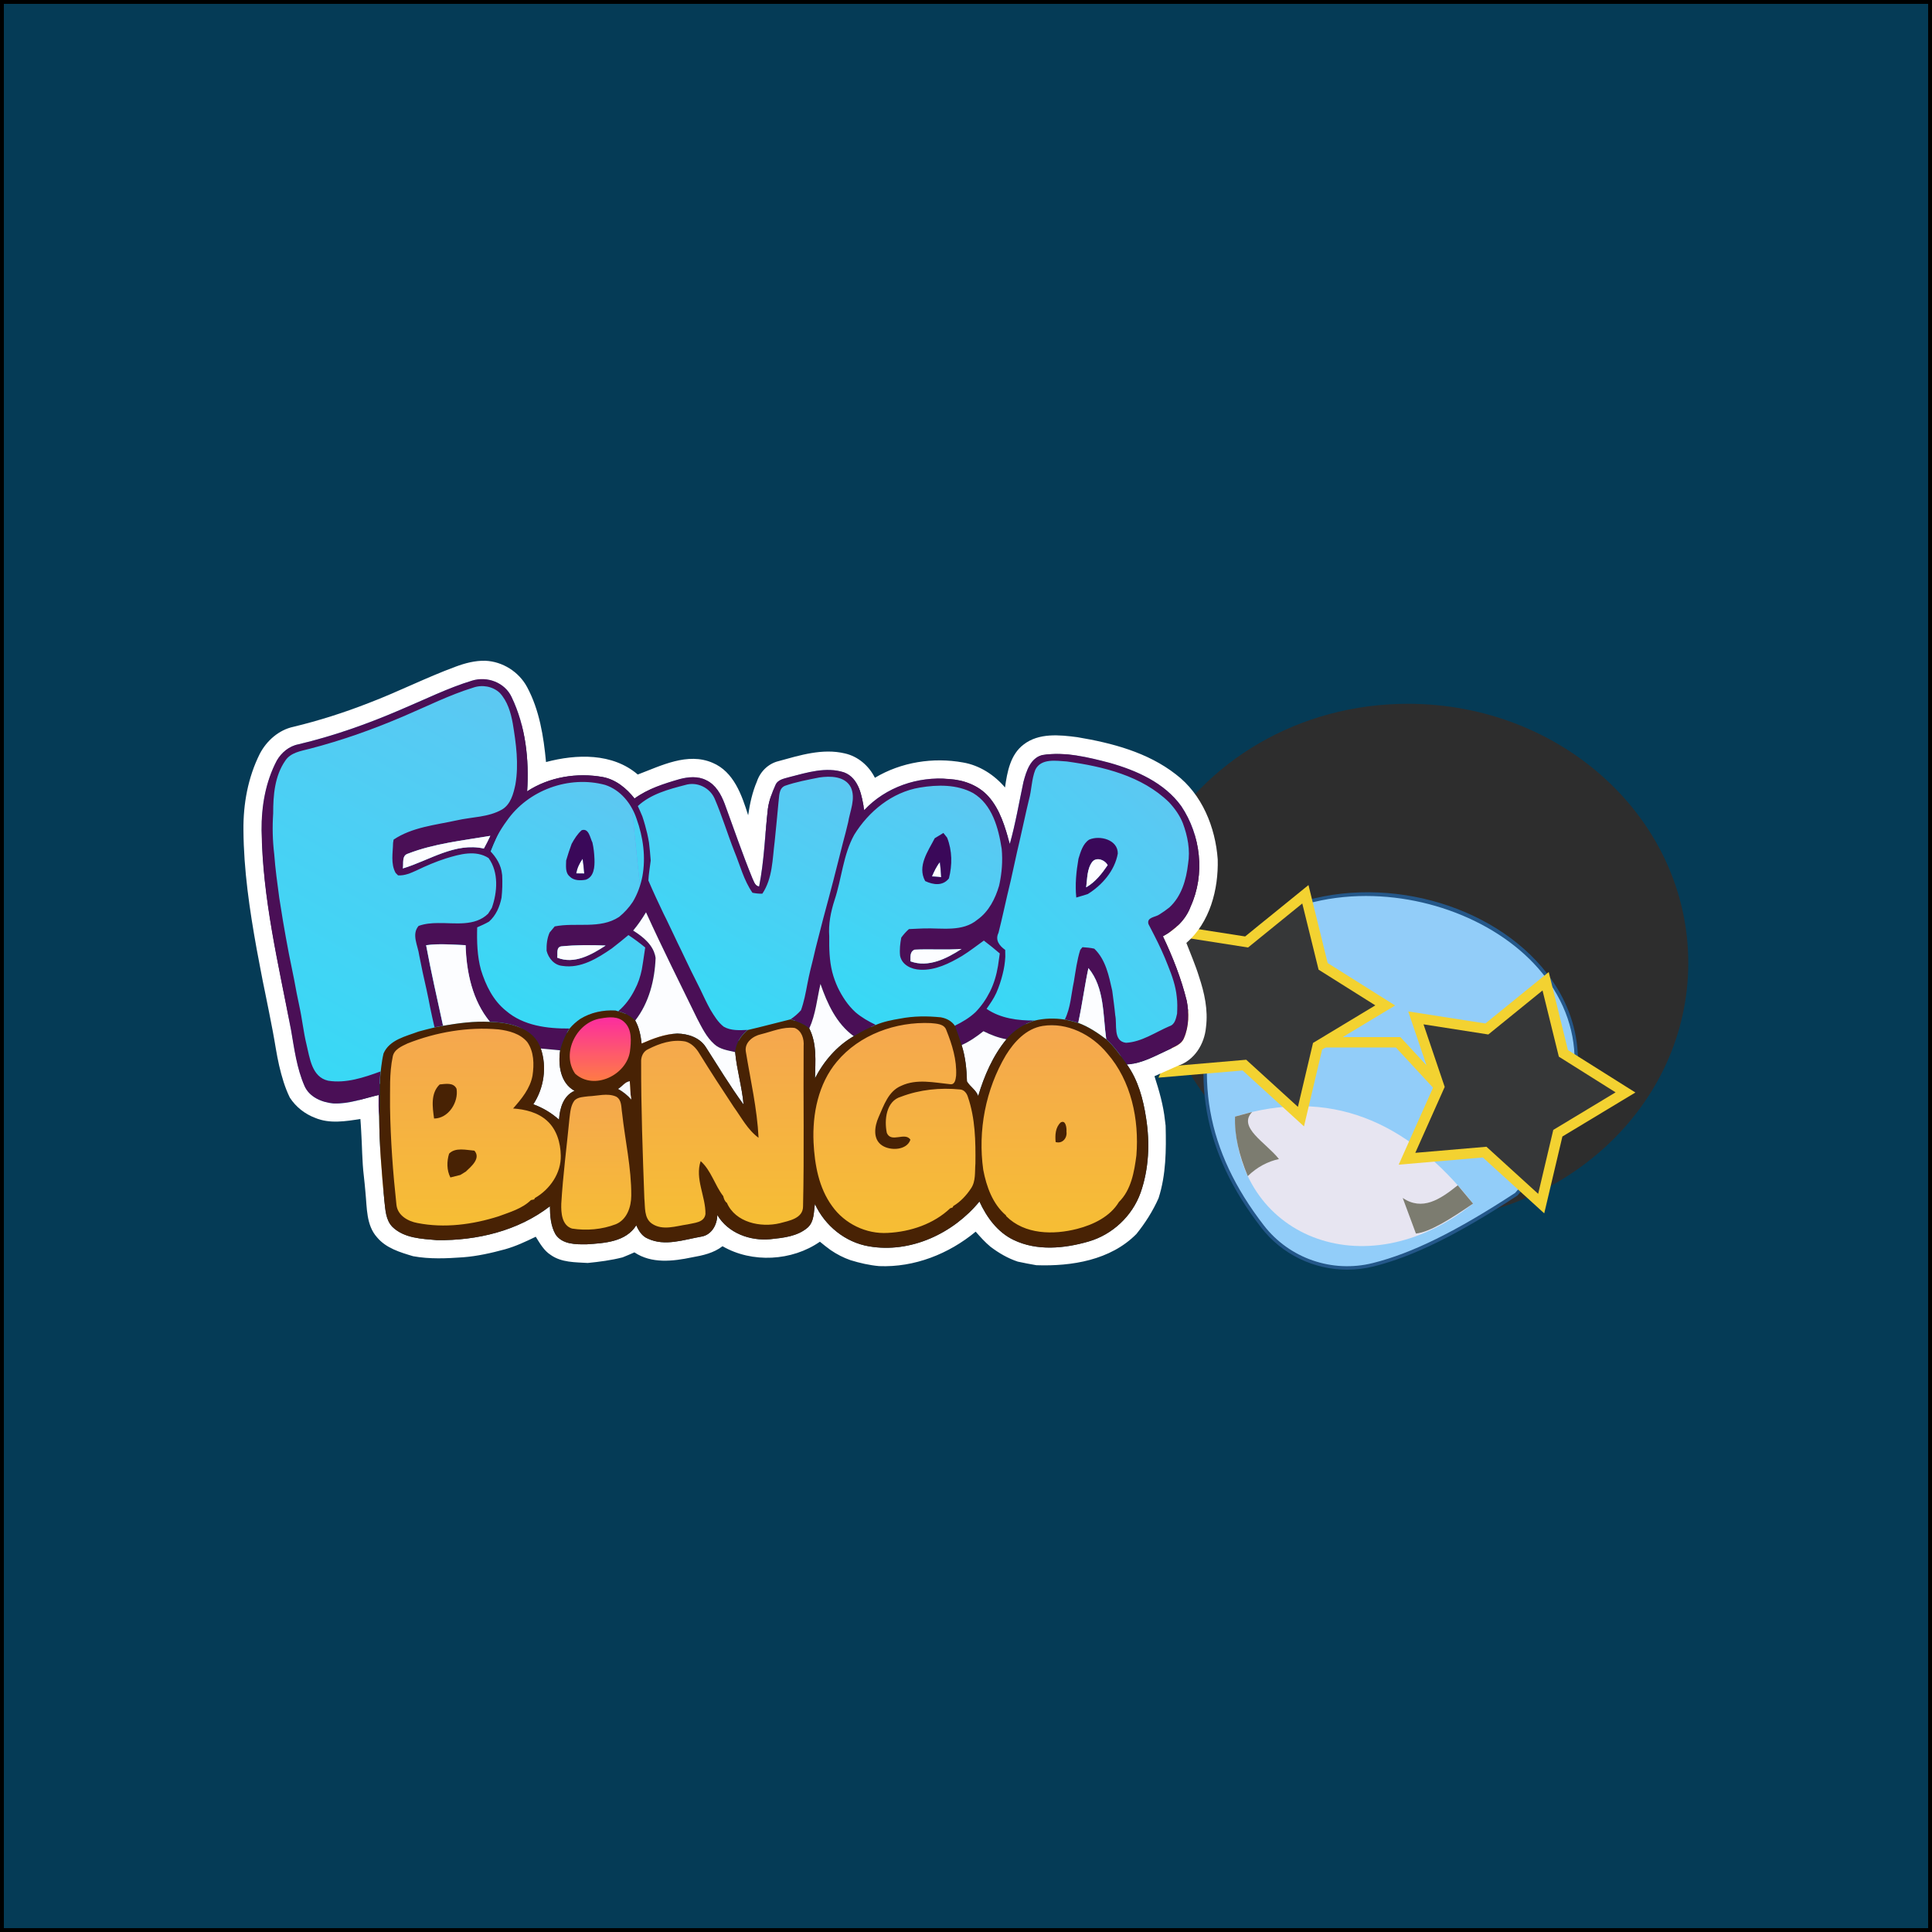<svg width="500" height="500" viewBox="0 0 500 500" fill="none" xmlns="http://www.w3.org/2000/svg">
<rect x="0" y="0" width="500" height="500" fill="#808080" stroke="none"/>
<rect x="0.5" y="0.5" width="499" height="499" fill="#053B56"/>
<rect x="0.5" y="0.5" width="499" height="499" stroke="black"/>
<path d="M436.925 249.203C436.925 286.241 404.436 316.266 364.363 316.266C287.287 296.075 294.595 228.069 299.564 218.985C311.525 197.128 336.044 182.14 364.363 182.14C404.436 182.14 436.925 212.165 436.925 249.203Z" fill="#2D2D2D"/>
<path d="M392.407 309.061C435.349 260.84 379.999 221.751 338.041 233.492C327.429 236.458 319.143 244.771 315.716 255.238C309.144 275.319 310.087 295.875 326.727 317.402C333.457 326.107 344.73 329.975 355.41 327.298C367.268 324.338 379.737 317.353 392.407 309.061Z" fill="#92CDF9"/>
<path d="M348.646 328.592C340.05 328.592 331.772 324.662 326.383 317.684C311.257 298.112 307.734 278.231 315.297 255.108C318.841 244.276 327.298 236.038 337.924 233.065C362.237 226.266 390.735 236.08 402.799 255.411C408.648 264.777 415.117 284.245 392.744 309.364L392.655 309.44C377.247 319.528 365.795 325.171 355.528 327.745C353.236 328.309 350.931 328.592 348.646 328.592ZM353.518 231.882C348.309 231.882 343.12 232.542 338.158 233.926C327.821 236.816 319.591 244.84 316.143 255.383C308.676 278.189 312.152 297.816 327.085 317.133C333.699 325.687 344.778 329.507 355.3 326.871C365.458 324.332 376.813 318.73 392.111 308.724C408.366 290.446 411.896 271.679 402.035 255.885C392.827 241.124 373.028 231.882 353.518 231.882Z" fill="#245789"/>
<path d="M381.231 311.49C352.843 334.138 319.632 319.404 319.632 288.98C343.863 281.486 364.205 289.778 381.231 311.49Z" fill="#E7E5F1"/>
<path d="M363.021 310.031C368.12 313.465 372.71 310.41 377.259 306.749L381.23 311.49C375.532 315.392 370.088 318.854 366.441 319.246L363.021 310.031ZM330.993 299.956C327.607 295.676 320.23 291.781 324.049 287.775L319.631 288.973C319.438 293.824 320.663 298.986 322.921 304.374C325.419 301.959 328.13 300.589 330.993 299.956Z" fill="#7C7C70"/>
<path d="M400.011 253.958L384.802 266.297L366.427 263.427L372.456 281.224L364.129 299.88L384.224 298.16L398.861 311.49L403.169 293.281L420.677 282.724L404.608 272.615L400.011 253.958Z" fill="#363738"/>
<path d="M399.647 314.016L383.756 299.55L361.982 301.415L371.018 281.155L364.446 261.755L384.417 264.873L400.81 251.57L405.778 271.755L423.237 282.738L404.347 294.127L399.647 314.016ZM384.692 296.777L398.077 308.965L401.986 292.421L418.11 282.697L403.425 273.461L399.206 256.333L385.174 267.722L368.403 265.1L373.888 281.293L366.277 298.353L384.692 296.777Z" fill="#F3D231"/>
<path d="M337.834 231.448L322.618 243.787L304.251 240.918L310.279 258.714L301.952 277.37L322.047 275.65L336.685 288.98L340.993 270.771L358.5 260.214L342.424 250.105L337.834 231.448Z" fill="#363738"/>
<path d="M337.47 291.505L321.58 277.033L299.806 278.898L308.841 258.638L302.269 239.238L322.24 242.355L338.633 229.053L343.601 249.237L361.061 260.22L342.17 271.61L337.47 291.505ZM322.516 274.259L335.901 286.454L339.81 269.91L355.934 260.186L341.248 250.951L337.029 233.822L322.997 245.211L306.226 242.589L311.711 258.782L304.1 275.842L322.516 274.259Z" fill="#F3D231"/>
<path d="M371.472 282.139L361.246 271.087H342.699V268.403H362.422L373.44 280.316L371.472 282.139Z" fill="#F3D231"/>
<path d="M271.445 264.742C248.405 267.646 243.154 321.256 275.588 321.256C309.488 311.793 297.163 265.196 271.445 264.742Z" fill="url(#paint0_linear_308_7)"/>
<g opacity="0.75">
<path d="M271.444 264.742C248.404 267.646 243.153 321.256 275.587 321.256C309.487 311.793 297.162 265.196 271.444 264.742Z" fill="#F3D231"/>
</g>
<path d="M255.673 207.519C247.284 199.667 236.899 199.798 224.959 206.191C209.881 232.184 205.353 263.668 232.598 267.653C242.735 266.696 257.833 267.653 260.462 246.753L252.748 240.58C259.87 230.746 264.55 221.29 255.673 207.519Z" fill="url(#paint1_linear_308_7)"/>
<g opacity="0.75">
<path d="M255.673 207.52C247.284 199.668 236.899 199.799 224.959 206.192C209.881 232.185 205.353 263.669 232.598 267.654C242.735 266.697 257.833 267.654 260.462 246.754L252.748 240.581C259.87 230.746 264.55 221.291 255.673 207.52Z" fill="#2AF6F7"/>
</g>
<path d="M249.692 280.563C248.681 273.916 247.146 267.715 243.492 263.283C223.28 264.481 209.282 272.25 209.434 294.974C211.154 316.363 220.672 325.88 240.891 319.108C246.086 315.468 250.559 311.683 253.333 307.574C253.47 295.924 252.596 286.255 249.692 280.563Z" fill="url(#paint2_linear_308_7)"/>
<g opacity="0.75">
<path d="M249.693 280.563C248.682 273.916 247.147 267.715 243.493 263.283C223.281 264.481 209.283 272.25 209.435 294.974C211.155 316.363 220.673 325.88 240.892 319.108C246.087 315.468 250.56 311.683 253.334 307.574C253.471 295.924 252.597 286.255 249.693 280.563Z" fill="#F3D231"/>
</g>
<path d="M209.44 281.3C210.61 274.522 210.775 268.335 205.551 265.335C197.314 264.612 192.015 266.738 191.292 273.317L195.236 289.772C188.03 283.64 183.42 267.667 174.604 267.661C165.541 267.468 160.393 271.989 163.862 286.875C164.605 302.2 162.348 322.385 174.604 319.116C183.901 318.758 187.562 314.67 181.885 304.396C186.998 312.028 192.228 319.164 199.33 318.242C213.252 320.162 212.413 302.173 209.44 281.3Z" fill="url(#paint3_linear_308_7)"/>
<g opacity="0.75">
<path d="M209.44 281.299C210.61 274.521 210.775 268.334 205.551 265.334C197.314 264.611 192.015 266.737 191.292 273.316L195.236 289.771C188.03 283.639 183.42 267.666 174.604 267.66C165.541 267.467 160.393 271.988 163.862 286.874C164.605 302.199 162.348 322.384 174.604 319.115C183.901 318.757 187.562 314.669 181.885 304.395C186.998 312.027 192.228 319.163 199.33 318.241C213.252 320.161 212.413 302.172 209.44 281.299Z" fill="#F3D231"/>
</g>
<path d="M163.861 286.867L157.323 281.293C150.992 281.293 147.049 283.543 146.484 288.952C143.257 309.02 142.266 325.371 154.309 320.113C167.935 319.755 165.843 303.253 163.861 286.867Z" fill="url(#paint4_linear_308_7)"/>
<g opacity="0.75">
<path d="M163.861 286.867L157.323 281.293C150.992 281.293 147.049 283.543 146.484 288.952C143.257 309.02 142.266 325.371 154.309 320.113C167.935 319.755 165.843 303.253 163.861 286.867Z" fill="#F3D231"/>
</g>
<path d="M164.604 207.52C156.215 199.668 145.831 199.799 133.891 206.192C118.813 232.185 114.284 263.669 141.529 267.654C151.666 266.697 166.765 267.654 169.394 246.754L161.679 240.581C168.802 230.746 168.479 219.474 164.604 207.52Z" fill="url(#paint5_linear_308_7)"/>
<g opacity="0.75">
<path d="M164.604 207.52C156.215 199.668 145.831 199.799 133.891 206.192C118.813 232.185 114.284 263.669 141.529 267.654C151.666 266.697 166.765 267.654 169.394 246.754L161.679 240.581C168.802 230.746 168.479 219.474 164.604 207.52Z" fill="#2AF6F7"/>
</g>
<path d="M156.197 282.195C161.563 282.195 165.914 277.644 165.914 272.031C165.914 266.417 161.563 261.866 156.197 261.866C150.83 261.866 146.479 266.417 146.479 272.031C146.479 277.644 150.83 282.195 156.197 282.195Z" fill="url(#paint6_linear_308_7)"/>
<path d="M145.603 293.21C143.773 289.756 140.311 287.677 136.547 285.861C142.575 272.304 138.949 265.146 124.139 265.401C103.789 266.853 97.534 268.216 99.158 289.487C96.557 310.842 100.39 325.527 125.46 318.233C136.395 314.227 147.069 309.954 145.603 293.21Z" fill="url(#paint7_linear_308_7)"/>
<g opacity="0.75">
<path d="M145.603 293.21C143.773 289.756 140.311 287.677 136.547 285.861C142.575 272.304 138.949 265.146 124.139 265.401C103.789 266.853 97.534 268.216 99.158 289.487C96.557 310.842 100.39 325.527 125.46 318.233C136.395 314.227 147.069 309.954 145.603 293.21Z" fill="#F3D231"/>
</g>
<path d="M305.372 268.96C307.258 261.624 304.14 251.115 299.378 239.568C329.74 207.313 283.887 189.496 264.707 197.183L255.534 244.151C264.721 245.582 253.352 261.479 254.667 264.741L276.028 265.333C282.139 267.962 287.693 271.499 293.081 275.305L305.372 268.96Z" fill="url(#paint8_linear_308_7)"/>
<g opacity="0.75">
<path d="M305.372 268.96C307.258 261.624 304.14 251.115 299.378 239.568C329.74 207.313 283.887 189.496 264.707 197.183L255.534 244.151C264.721 245.582 253.352 261.479 254.667 264.741L276.028 265.333C282.139 267.962 287.693 271.499 293.081 275.305L305.372 268.96Z" fill="#2AF6F7"/>
</g>
<path d="M192.435 268.961C184.913 272.623 175.244 250.401 165.919 232.357L163.373 207.72C175.258 199.38 184.59 197.542 188.278 210.019L195.91 230.554L200.239 201.506C216.735 196.833 224.401 199.049 221.868 209.221L208.008 263.284L192.435 268.961Z" fill="url(#paint9_linear_308_7)"/>
<g opacity="0.75">
<path d="M192.435 268.961C184.913 272.623 175.244 250.401 165.919 232.357L163.373 207.72C175.258 199.38 184.59 197.542 188.278 210.019L195.91 230.554L200.239 201.506C216.735 196.833 224.401 199.049 221.868 209.221L208.008 263.284L192.435 268.961Z" fill="#2AF6F7"/>
</g>
<path d="M90.916 286.868C76.368 286.868 74.221 277.839 74.716 263.284L67.043 206.323C67.449 194.411 75.735 190.055 87.399 187.598L123.777 174.233C129.991 174.233 135.028 179.271 135.028 185.492V202.318C132.73 209.764 128.078 214.341 125.882 220.534C133.039 225.393 129.234 237.367 122.854 240.443C121.113 250.917 123.453 259.272 135.028 266.229C126.061 264.832 119.118 265.142 113.433 266.835C108.024 268.445 102.711 267.654 99.966 275.141C100.385 282.188 93.855 282.367 90.916 286.868Z" fill="url(#paint10_linear_308_7)"/>
<g opacity="0.75">
<path d="M90.916 286.868C76.368 286.868 74.221 277.839 74.716 263.284L67.043 206.323C67.449 194.411 75.735 190.055 87.399 187.598L123.777 174.233C129.991 174.233 135.028 179.271 135.028 185.492V202.318C132.73 209.764 128.078 214.341 125.882 220.534C133.039 225.393 129.234 237.367 122.854 240.443C121.113 250.917 123.453 259.272 135.028 266.229C126.061 264.832 119.118 265.142 113.433 266.835C108.024 268.445 102.711 267.654 99.966 275.141C100.385 282.188 93.855 282.367 90.916 286.868Z" fill="#2AF6F7"/>
</g>
<path d="M117.844 172.56C120.322 171.631 122.93 170.936 125.593 171.005C130.059 171.184 134.292 173.868 136.404 177.797C139.611 183.764 140.678 190.556 141.311 197.217C149.177 195.125 158.523 194.829 165.053 200.445C171.116 198.16 177.943 194.623 184.426 197.417C189.917 199.736 191.975 205.758 193.62 210.988C194.06 208.008 194.693 205.035 195.884 202.262C196.73 199.702 198.829 197.617 201.479 196.983C207.019 195.463 212.861 193.611 218.628 194.981C222.055 195.745 224.863 198.174 226.425 201.291C233.231 197.217 241.496 195.924 249.266 197.334C253.519 198.071 257.325 200.534 260.098 203.796C260.662 199.784 261.474 195.27 264.922 192.675C268.852 189.634 274.192 190.171 278.816 190.783C287.797 192.283 297.005 194.699 304.307 200.397C311.092 205.531 314.547 214.099 315.145 222.405C315.352 230.209 313.122 238.749 307.032 244.027C308.147 246.932 309.399 249.788 310.307 252.76C311.711 256.965 312.682 261.383 312.11 265.836C311.704 270.261 309.103 274.438 304.747 275.863C302.751 276.737 300.762 277.618 298.78 278.519C299.985 282.256 301.079 286.034 301.492 289.95C301.533 290.294 301.623 290.982 301.664 291.333C301.822 297.63 301.781 304.044 299.833 310.093C298.354 313.424 296.386 316.52 294.101 319.356C287.398 326.141 277.351 327.751 268.212 327.435C266.594 327.166 264.998 326.843 263.401 326.506C260.827 325.659 258.46 324.269 256.313 322.638C254.916 321.468 253.698 320.119 252.507 318.75C245.543 324.524 236.631 328.04 227.519 327.669C224.994 327.442 222.516 326.871 220.101 326.127C218.27 325.494 216.55 324.6 214.96 323.512C214.004 322.838 213.095 322.088 212.194 321.351C204.982 326.375 194.624 326.953 186.986 322.521C184.701 324.297 181.852 324.916 179.065 325.405C174.124 326.437 168.618 327.084 164.186 324.111C163.175 324.558 162.156 324.999 161.124 325.405C158.172 326.162 155.13 326.554 152.102 326.857C148.867 326.657 145.33 326.754 142.557 324.799C140.781 323.677 139.728 321.799 138.655 320.064C136.088 321.31 133.493 322.528 130.734 323.306C127.169 324.276 123.542 325.102 119.84 325.384C115.539 325.687 111.169 325.893 106.902 325.102C103.537 324.097 99.917 323.03 97.57 320.209C94.756 317.064 94.983 312.57 94.584 308.627C94.467 307.189 94.315 305.757 94.157 304.326C93.696 300.493 93.724 296.632 93.476 292.785C93.428 291.725 93.345 290.652 93.269 289.592C89.416 290.204 85.293 290.872 81.577 289.31C78.893 288.305 76.567 286.467 75.012 284.066C73.718 281.444 72.913 278.622 72.246 275.787C71.564 272.855 71.172 269.869 70.601 266.916C69.933 263.503 69.286 260.076 68.571 256.676C67.779 252.967 67.132 249.244 66.41 245.528C64.586 235.398 63.072 225.151 63.003 214.835C62.928 208.056 64.18 201.188 67.229 195.098C68.997 191.705 72.135 188.911 75.927 188.099C82.575 186.496 89.106 184.41 95.472 181.919C103.028 179.043 110.254 175.361 117.844 172.56ZM103.888 183.578C95.265 187.315 86.381 190.466 77.242 192.641C74.854 193.095 72.844 194.788 71.66 196.86C68.756 202.386 67.669 208.689 67.745 214.89C67.938 232.383 72.087 249.464 75.356 266.558C76.203 271.445 76.843 276.461 78.838 281.045C80.084 283.935 83.353 285.304 86.312 285.573C90.331 285.738 94.171 284.279 98.025 283.378C98.011 285.243 97.99 287.108 98.135 288.959C98.169 296.24 98.782 303.493 99.47 310.74C99.752 313.093 99.8 315.715 101.562 317.525C104.624 320.477 109.153 320.601 113.137 320.952C123.432 321.076 134.065 318.564 142.316 312.178C142.337 314.655 142.516 317.305 143.796 319.5C145.564 322.088 149.046 322.06 151.847 322.026C156.424 321.723 161.963 321.434 164.668 317.105C165.28 318.516 166.154 319.934 167.648 320.546C172.059 322.631 176.986 320.821 181.501 320.037C184.178 319.603 185.602 316.954 185.637 314.435C188.396 319.122 194.115 321.207 199.359 320.704C202.704 320.353 206.379 319.989 209.028 317.69C210.742 316.142 210.57 313.685 210.9 311.6C213.494 317.222 218.745 321.51 224.891 322.549C235.661 324.407 246.685 319.218 253.478 310.946C255.336 315.02 258.157 318.888 262.273 320.87C268.315 323.808 275.431 323.12 281.7 321.31C287.859 319.535 293.014 314.731 295.174 308.682C297.342 302.516 297.624 295.792 296.606 289.372C295.876 284.492 294.548 279.538 291.637 275.477C295.574 275.285 299.021 273.213 302.524 271.637C303.956 270.901 305.752 270.323 306.405 268.692C307.72 265.671 307.747 262.209 307.121 259.016C305.697 253.242 303.508 247.689 300.955 242.328C304.107 240.614 306.88 238.047 308.133 234.62C311.925 226.293 310.762 216.184 305.71 208.655C301.327 202.585 294.135 199.42 287.15 197.445C281.535 195.979 275.685 194.54 269.856 195.414C266.649 196.137 265.617 199.605 264.867 202.379C263.718 207.733 262.816 213.156 261.33 218.434C260.125 214.105 258.859 209.543 255.79 206.123C253.23 203.267 249.397 201.849 245.625 201.642C237.567 200.858 229.219 203.735 223.652 209.68C223.06 206.067 222.358 201.374 218.435 199.915C213.77 198.401 208.89 199.956 204.328 201.126C202.993 201.525 201.293 201.732 200.68 203.191C199.806 205.166 198.994 207.217 198.719 209.378C197.962 216.06 197.776 222.832 196.455 229.445C195.32 229.307 195.113 228.075 194.673 227.236C192.099 220.905 189.883 214.443 187.536 208.036C186.614 205.593 185.203 203.088 182.74 201.931C180.62 200.844 178.115 201.071 175.899 201.656C171.818 202.833 167.689 204.154 164.214 206.673C162.142 204.037 159.39 201.766 156.018 201.119C149.349 199.922 142.137 201.071 136.418 204.815C136.962 196.564 136.012 187.948 132.399 180.426C130.624 176.634 126.089 174.975 122.173 176.173C115.876 178.059 109.958 181.031 103.888 183.578Z" fill="white"/>
<path d="M149.143 226.039C149.363 224.656 149.968 223.396 150.78 222.261C150.966 223.52 151.097 224.793 151.2 226.066C150.505 226.059 149.824 226.046 149.143 226.039ZM241.187 226.803C241.751 225.516 242.336 224.229 243.231 223.121C243.403 224.408 243.506 225.702 243.568 227.002C242.769 226.94 241.978 226.872 241.187 226.803Z" fill="white"/>
<path d="M103.887 183.577C109.957 181.031 115.875 178.065 122.179 176.138C126.088 174.934 130.63 176.599 132.406 180.391C136.018 187.906 136.975 196.529 136.425 204.78C142.143 201.037 149.349 199.894 156.024 201.085C159.396 201.732 162.149 204.003 164.22 206.638C167.695 204.12 171.824 202.791 175.905 201.621C178.128 201.037 180.633 200.809 182.746 201.897C185.21 203.053 186.613 205.558 187.543 208.001C189.896 214.415 192.112 220.877 194.679 227.201C195.112 228.041 195.319 229.273 196.461 229.41C197.776 222.797 197.968 216.025 198.725 209.343C199.001 207.182 199.806 205.131 200.687 203.156C201.299 201.697 202.999 201.491 204.334 201.092C208.897 199.922 213.776 198.373 218.442 199.88C222.358 201.346 223.066 206.04 223.658 209.646C229.226 203.7 237.573 200.823 245.632 201.608C249.396 201.814 253.236 203.232 255.796 206.088C258.865 209.515 260.132 214.071 261.336 218.399C262.829 213.121 263.724 207.698 264.873 202.344C265.617 199.571 266.656 196.102 269.863 195.38C275.691 194.506 281.541 195.944 287.157 197.41C294.142 199.385 301.34 202.551 305.717 208.62C310.768 216.149 311.931 226.265 308.139 234.585C306.887 238.019 304.113 240.586 300.961 242.293C303.515 247.654 305.703 253.214 307.128 258.981C307.754 262.174 307.726 265.636 306.412 268.657C305.758 270.295 303.962 270.866 302.53 271.602C299.028 273.178 295.587 275.25 291.643 275.443C289.978 273.185 288.409 270.818 286.303 268.939C285.415 262.739 285.911 255.623 281.686 250.524C280.688 255.224 280.075 260 279.05 264.693C277.907 264.349 276.744 264.067 275.581 263.833C277.082 260.798 277.212 257.323 277.914 254.054C278.375 251.301 278.719 248.514 279.566 245.83C279.704 245.651 279.993 245.307 280.137 245.128C281.156 245.204 282.195 245.28 283.193 245.514C286.172 248.356 286.978 252.547 287.845 256.394C288.113 258.513 288.423 260.626 288.622 262.752C289.145 265.154 287.989 269.462 291.409 269.875C295.477 269.655 298.973 267.157 302.634 265.588C304.086 265.147 304.327 263.613 304.629 262.34C304.698 260.874 304.74 259.408 304.54 257.949C304.265 255.162 303.329 252.505 302.283 249.925C301.244 247.22 300.019 244.585 298.697 242.011C298.209 241.054 297.699 240.111 297.225 239.155C296.702 237.338 299.069 237.393 300.081 236.643C300.961 236.092 301.822 235.494 302.627 234.847C305.786 231.963 306.99 227.69 307.472 223.574C308.07 220.01 307.368 216.376 306.116 213.031C305.311 211.001 304.017 209.205 302.544 207.622C295.518 200.768 285.512 198.373 276.084 197.066C273.345 196.901 269.436 196.185 267.943 199.206C266.958 201.677 267.007 204.415 266.291 206.962C265.41 210.575 264.674 214.215 263.827 217.835C263.022 221.152 262.361 224.517 261.591 227.848C260.964 230.518 260.304 233.181 259.726 235.872C259.327 237.73 258.859 239.568 258.411 241.412C257.482 243.305 258.638 244.763 260.145 245.837L260.173 247.599C260.097 249.161 259.85 250.696 259.457 252.21C259.051 253.834 258.521 255.423 257.847 256.965C257.179 258.438 256.243 259.766 255.321 261.087C258.921 263.565 263.442 264.149 267.709 264.108C264.921 265.03 262.341 266.641 260.476 268.939C258.391 268.568 256.416 267.811 254.53 266.854C252.775 268.251 250.931 269.524 248.88 270.446C248.323 268.767 247.772 267.088 247.139 265.436C249.073 264.494 250.938 263.392 252.507 261.899C253.986 260.358 255.211 258.603 256.168 256.696C257.241 254.577 257.902 252.278 258.287 249.945C258.453 248.886 258.59 247.819 258.742 246.752C257.402 245.6 256.027 244.489 254.619 243.422C252.741 244.763 250.931 246.188 248.963 247.406C245.687 249.34 242.06 251.164 238.144 250.964C235.901 250.874 233.417 249.76 232.942 247.344C232.777 245.768 232.955 244.192 233.245 242.651C233.829 241.852 234.483 241.102 235.233 240.449L237.587 240.338C237.979 240.325 238.75 240.297 239.149 240.277C243.774 240.132 249.1 241.247 252.968 237.999C255.906 235.92 257.572 232.576 258.576 229.204C259.278 226.093 259.533 222.859 259.237 219.679C258.404 214.332 256.815 208.221 251.846 205.248C247.662 202.97 242.611 203.053 238.027 203.824C230.857 205.021 224.807 209.983 221.064 216.053C218.187 221.255 217.836 227.408 215.964 232.996C215.001 236.003 214.368 239.148 214.609 242.327C214.567 245.424 214.629 248.562 215.393 251.59C215.744 252.96 216.233 254.288 216.825 255.575C217.974 257.942 219.44 260.186 221.401 261.968C222.97 263.317 224.773 264.335 226.631 265.23C224.67 266.056 222.784 267.054 220.954 268.141C216.453 264.879 214.113 259.718 212.345 254.625C211.457 258.479 211.12 262.491 209.447 266.131C208.071 264.934 206.33 264.356 204.637 263.771C205.607 263.11 206.516 262.34 207.293 261.452C208.085 259.257 208.511 256.951 208.945 254.659C209.179 253.462 209.42 252.278 209.709 251.088C210.197 249.216 210.638 247.323 211.071 245.445C211.739 242.878 212.379 240.304 213.046 237.737C213.914 234.461 214.829 231.186 215.662 227.903C216.529 224.648 217.293 221.352 218.153 218.096C218.621 216.335 219.096 214.573 219.502 212.804C219.976 209.873 221.511 206.7 220.21 203.789C218.717 200.83 214.877 200.789 212.035 201.209C209.034 201.814 205.999 202.358 203.109 203.376C201.499 204.078 201.698 206.136 201.478 207.581C201.162 210.953 200.845 214.339 200.494 217.711C199.902 222.301 199.971 227.284 197.294 231.282C196.434 231.31 195.574 231.213 194.734 231.041C192.484 227.82 191.541 223.932 190.047 220.333C188.272 215.819 186.875 211.16 184.955 206.7C183.689 203.817 180.372 202.227 177.33 203.156C173.015 204.278 168.418 205.489 165.067 208.606C165.466 209.487 165.872 210.375 166.236 211.27C166.739 212.736 167.138 214.222 167.503 215.729C167.668 216.493 167.833 217.271 167.957 218.041C168.129 219.597 168.308 221.145 168.404 222.707C168.205 224.435 167.881 226.141 167.799 227.869C169.044 230.78 170.386 233.663 171.756 236.519C171.99 237.001 172.231 237.476 172.478 237.964C173.793 240.627 175.004 243.346 176.332 246.009C177.185 247.771 178.004 249.553 178.871 251.308C179.656 252.905 180.475 254.481 181.253 256.077C182.099 257.839 182.911 259.628 183.868 261.328C184.831 262.911 185.815 264.549 187.295 265.705C189.167 266.792 191.424 266.627 193.502 266.537C191.727 267.99 190.46 269.937 190.24 272.263C188.361 271.816 186.283 271.568 184.81 270.185C182.808 268.396 181.638 265.918 180.399 263.585C175.94 254.432 171.377 245.342 167.166 236.079C166.168 237.73 165.087 239.334 163.842 240.806C166.47 242.458 169.203 244.646 169.643 247.902C169.423 253.627 167.943 259.504 164.372 264.088C163.16 262.897 161.633 262.112 159.988 261.706C161.818 260.179 163.215 258.231 164.275 256.118C165.149 254.494 165.727 252.733 166.099 250.923C166.333 249.601 166.525 248.287 166.718 246.966C166.78 246.532 166.918 245.644 166.98 245.211C165.589 244.065 164.139 242.992 162.637 241.997C161.22 243.16 159.816 244.337 158.35 245.445C154.613 248.019 150.291 250.709 145.543 249.973C143.444 249.787 141.944 247.998 141.455 246.05C141.414 244.44 141.579 242.823 142.24 241.336C142.68 240.813 143.121 240.29 143.561 239.754C149.066 238.646 155.274 240.559 160.236 237.29C161.591 236.182 162.789 234.874 163.759 233.408C164.984 231.385 165.789 229.121 166.25 226.802C167.172 221.826 166.45 216.658 164.75 211.917C163.449 208.008 160.621 204.436 156.595 203.129C147.243 200.617 136.658 204.477 131.139 212.46C129.371 214.848 127.967 217.484 126.852 220.23C128.449 221.881 129.694 223.891 129.921 226.224L129.963 226.506C130.052 228.447 130.011 230.394 129.797 232.321C129.329 234.654 128.373 236.904 126.556 238.515C125.579 239.079 124.533 239.54 123.494 239.994C123.39 243.683 123.494 247.427 124.471 251.005C125.696 254.976 127.623 258.933 130.94 261.576C135.447 265.464 141.634 266.228 147.367 266.18C146.259 267.914 145.453 269.827 144.937 271.809C143.265 271.664 141.593 271.506 139.92 271.341C138.069 265.918 131.834 264.576 126.783 264.445C122.207 258.906 120.693 251.618 120.473 244.598C117.073 244.468 113.653 244.13 110.26 244.612C111.547 251.59 113.143 258.506 114.644 265.45C113.914 265.581 113.178 265.719 112.455 265.877C112.056 264.163 111.671 262.443 111.32 260.729C110.762 257.694 110.074 254.68 109.393 251.673C109.076 250.179 108.801 248.693 108.484 247.2C108.168 244.736 106.447 241.846 108.326 239.63C109.943 239.038 111.664 238.893 113.377 238.886C117.727 238.811 122.874 239.843 126.329 236.464C126.57 236.092 127.045 235.342 127.285 234.964C128.731 230.869 129.109 225.756 126.446 222.067C123.094 219.9 118.959 221.069 115.442 222.15C112.827 222.983 110.287 224.063 107.817 225.26C106.303 225.956 104.727 226.651 103.02 226.547L102.387 225.914C101.066 223.54 101.685 220.712 101.726 218.131L101.864 217.291C106.681 214.064 112.641 213.527 118.167 212.316C122.097 211.401 126.384 211.552 129.963 209.48C132.185 208.132 132.88 205.413 133.383 203.039C134.298 197.788 133.569 192.448 132.708 187.245C132.199 184.41 131.339 181.465 129.329 179.311C127.499 177.597 124.767 177.136 122.434 177.969C116.371 179.841 110.68 182.703 104.865 185.188C96.827 188.656 88.562 191.608 80.083 193.797C77.853 194.375 75.225 194.753 73.848 196.839C71.089 200.789 70.69 205.833 70.697 210.513C70.463 214.043 70.545 217.573 70.972 221.09C71.247 224.861 71.77 228.605 72.272 232.356C72.582 234.358 72.906 236.361 73.236 238.363C73.738 241.192 74.206 244.027 74.77 246.856C75.211 249.113 75.7 251.356 76.14 253.613C76.553 255.905 76.993 258.19 77.489 260.468C78.204 263.709 78.528 267.026 79.312 270.261C80.173 273.763 80.661 278.711 84.9 279.682C89.532 280.439 94.17 278.856 98.478 277.294C98.052 281.168 98.403 285.07 98.093 288.951C97.948 287.093 97.969 285.228 97.983 283.37C94.129 284.272 90.289 285.731 86.27 285.566C83.311 285.297 80.049 283.928 78.796 281.037C76.794 276.454 76.161 271.437 75.314 266.551C72.045 249.464 67.896 232.376 67.703 214.883C67.627 208.682 68.715 202.385 71.619 196.852C72.802 194.781 74.812 193.088 77.2 192.634C86.38 190.466 95.264 187.307 103.887 183.577ZM105.608 220.918C103.901 221.407 104.493 223.451 104.266 224.751C111.072 222.707 117.775 217.938 125.228 219.604C125.827 218.537 126.363 217.429 126.893 216.321C119.743 217.532 112.4 218.289 105.608 220.918ZM145.185 244.929C143.864 245.231 144.401 246.876 144.208 247.84C148.619 249.643 153.106 247.069 156.733 244.708C152.9 244.543 149.018 244.536 145.185 244.929ZM235.633 248.789C240.271 250.496 245.012 248.067 248.852 245.582C244.813 245.899 240.753 245.569 236.706 245.775C235.399 246.298 235.667 247.668 235.633 248.789Z" fill="#4A0F56"/>
<path d="M150.538 214.863C152.403 214.236 152.706 216.865 153.319 218.042C153.642 219.46 153.793 220.905 153.849 222.364C153.917 224.291 153.766 226.92 151.598 227.67C150.194 227.917 148.481 227.938 147.421 226.816C146.23 225.805 146.506 224.091 146.519 222.701C146.939 221.242 147.414 219.811 147.937 218.393C148.639 217.113 149.43 215.833 150.538 214.863ZM149.141 226.039C149.823 226.046 150.504 226.059 151.199 226.066C151.096 224.793 150.965 223.52 150.779 222.261C149.967 223.396 149.362 224.662 149.141 226.039ZM241.908 216.934C242.651 216.48 243.401 216.033 244.151 215.571L245.115 216.783C246.443 220.162 246.471 223.85 245.576 227.339C243.973 229.356 241.529 229.005 239.437 228.021C237.318 224.167 240.181 220.299 241.908 216.934ZM241.185 226.803C241.977 226.871 242.775 226.94 243.567 227.002C243.505 225.701 243.401 224.408 243.229 223.121C242.335 224.229 241.75 225.516 241.185 226.803ZM281.871 217.299C284.623 216.094 289.358 217.313 289.282 220.919C288.484 225.337 285.263 229.039 281.533 231.372C280.542 231.702 279.531 231.985 278.54 232.28C278.196 228.929 278.533 225.543 279.111 222.233C279.662 220.458 280.233 218.372 281.871 217.299ZM282.703 223.011C281.279 224.896 281.416 227.408 281.1 229.631C283.46 228.282 285.153 226.107 286.66 223.898C285.958 222.556 283.832 221.717 282.703 223.011Z" fill="#3A0859"/>
<path d="M105.608 220.919C112.4 218.291 119.75 217.534 126.886 216.315C126.363 217.423 125.826 218.531 125.221 219.598C117.761 217.933 111.065 222.702 104.259 224.746C104.486 223.452 103.901 221.408 105.608 220.919ZM282.704 223.011C283.832 221.718 285.959 222.557 286.661 223.899C285.154 226.108 283.461 228.283 281.1 229.632C281.41 227.409 281.272 224.897 282.704 223.011ZM163.862 240.828C165.108 239.356 166.188 237.752 167.186 236.101C171.391 245.363 175.96 254.454 180.42 263.607C181.651 265.94 182.828 268.418 184.831 270.207C186.304 271.59 188.382 271.838 190.261 272.285C190.674 276.855 192.043 281.286 192.442 285.863C188.946 281.08 185.884 275.994 182.677 271.005C181.115 268.528 178.073 267.523 175.279 267.488C172.044 267.592 168.989 268.796 166.057 270.069C165.823 268.005 165.431 265.926 164.399 264.103C167.97 259.519 169.45 253.635 169.67 247.917C169.223 244.668 166.491 242.48 163.862 240.828ZM110.294 244.634C113.68 244.152 117.1 244.49 120.507 244.62C120.727 251.64 122.248 258.921 126.817 264.467C122.743 264.247 118.676 264.784 114.678 265.472C113.178 258.528 111.588 251.612 110.294 244.634ZM145.185 244.93C149.011 244.545 152.899 244.551 156.732 244.71C153.106 247.07 148.612 249.644 144.208 247.841C144.4 246.877 143.864 245.233 145.185 244.93ZM235.632 248.791C235.667 247.669 235.398 246.299 236.699 245.776C240.745 245.57 244.806 245.9 248.845 245.584C245.012 248.068 240.264 250.497 235.632 248.791ZM281.678 250.545C285.897 255.645 285.401 262.761 286.296 268.961C284.053 267.275 281.692 265.692 279.043 264.715C280.068 260.022 280.674 255.246 281.678 250.545ZM212.337 254.647C214.106 259.74 216.446 264.894 220.947 268.163C216.597 270.675 213.198 274.618 210.92 279.057C211.002 274.728 211.477 270.159 209.44 266.153C211.106 262.513 211.443 258.501 212.337 254.647ZM248.866 270.468C250.917 269.553 252.761 268.273 254.516 266.876C256.402 267.826 258.377 268.59 260.462 268.961C256.952 273.235 254.736 278.375 253.153 283.633C252.575 282.071 251.054 281.225 250.242 279.862C250.174 276.696 249.85 273.503 248.866 270.468ZM139.948 271.356C141.62 271.521 143.292 271.679 144.965 271.824C144.407 275.609 144.992 280.268 148.688 282.298C145.756 283.599 144.868 286.84 144.669 289.765C142.723 288.029 140.465 286.679 138.014 285.787C140.78 281.589 141.579 276.132 139.948 271.356Z" fill="#FCFDFF"/>
<path d="M150.159 263.696C152.884 262.017 156.098 261.342 159.278 261.508L160.007 261.728C161.652 262.134 163.173 262.925 164.391 264.109C165.416 265.933 165.808 268.011 166.049 270.075C168.981 268.795 172.036 267.598 175.271 267.495C178.065 267.529 181.107 268.527 182.669 271.011C185.876 275.994 188.938 281.079 192.434 285.869C192.035 281.293 190.665 276.861 190.253 272.291C190.473 269.972 191.746 268.018 193.514 266.566C197.231 265.712 200.926 264.701 204.629 263.799C206.322 264.384 208.056 264.969 209.439 266.16C211.476 270.165 211.001 274.734 210.919 279.063C213.203 274.624 216.603 270.681 220.945 268.169C222.776 267.082 224.661 266.084 226.623 265.258C228.646 264.405 230.807 263.971 232.961 263.613C236.422 262.939 239.987 262.918 243.497 263.29C244.949 263.531 246.27 264.24 247.131 265.465C247.757 267.116 248.307 268.795 248.872 270.475C249.849 273.509 250.172 276.703 250.248 279.875C251.06 281.238 252.581 282.084 253.159 283.646C254.742 278.389 256.951 273.241 260.467 268.974C262.332 266.676 264.913 265.066 267.7 264.143C270.281 263.517 272.958 263.455 275.58 263.868C276.743 264.102 277.906 264.384 279.048 264.728C281.698 265.699 284.058 267.288 286.302 268.974C288.408 270.853 289.977 273.22 291.642 275.478C294.553 279.538 295.874 284.493 296.611 289.372C297.622 295.8 297.34 302.523 295.179 308.682C293.018 314.731 287.864 319.535 281.705 321.31C275.435 323.12 268.32 323.809 262.277 320.87C258.162 318.888 255.341 315.014 253.482 310.946C246.69 319.218 235.665 324.407 224.895 322.549C218.75 321.517 213.499 317.23 210.905 311.6C210.574 313.685 210.746 316.142 209.033 317.691C206.383 319.989 202.709 320.354 199.364 320.705C194.12 321.207 188.401 319.122 185.642 314.436C185.607 316.954 184.176 319.604 181.506 320.037C176.991 320.822 172.064 322.632 167.653 320.547C166.152 319.941 165.285 318.516 164.673 317.106C161.961 321.434 156.422 321.723 151.852 322.026C149.051 322.061 145.569 322.088 143.8 319.501C142.527 317.305 142.341 314.656 142.321 312.178C134.07 318.565 123.43 321.076 113.142 320.953C109.157 320.608 104.629 320.485 101.567 317.525C99.805 315.716 99.757 313.094 99.475 310.74C98.787 303.5 98.174 296.247 98.14 288.959C98.449 285.078 98.098 281.176 98.525 277.301L98.669 276.063C98.814 274.9 98.993 273.757 99.261 272.622C100.824 269.057 105.028 268.21 108.318 266.965C109.701 266.6 111.098 266.215 112.495 265.898C113.218 265.74 113.954 265.602 114.683 265.472C118.682 264.783 122.749 264.24 126.823 264.467C131.874 264.598 138.109 265.939 139.96 271.362C141.591 276.138 140.786 281.589 138.02 285.793C140.47 286.681 142.734 288.03 144.674 289.771C144.874 286.846 145.762 283.598 148.693 282.304C144.998 280.274 144.413 275.615 144.97 271.83C145.486 269.841 146.285 267.928 147.4 266.201C148.191 265.238 149.134 264.405 150.159 263.696ZM155.575 263.558C149.306 264.384 145.142 272.546 148.845 277.866C153.71 282.311 162.154 278.237 163.028 272.099C163.345 269.559 163.634 266.359 161.535 264.487C159.938 262.96 157.564 263.194 155.575 263.558ZM216.582 274.755C211.765 280.508 210.217 288.305 210.547 295.634C210.836 301.381 211.882 307.402 215.357 312.144C218.592 316.707 224.187 319.425 229.782 319.074C235.604 318.785 241.639 316.768 245.912 312.701C246.071 312.646 246.374 312.55 246.525 312.495L246.725 312.116C248.576 311.008 250.097 309.371 251.287 307.574C252.581 305.682 252.251 303.28 252.436 301.119C252.505 295.345 252.395 289.42 250.496 283.901C250.22 282.958 249.519 282.015 248.459 281.953C243.325 281.444 238.026 281.981 233.202 283.825C229.307 284.919 228.811 289.881 229.513 293.212C230.676 295.889 234.2 292.847 235.617 294.946C234.716 297.692 230.483 297.878 228.323 296.467C225.797 294.843 226.334 291.464 227.38 289.117C228.736 286.083 229.905 282.38 233.257 280.997C237.262 279.125 241.728 280.178 245.912 280.591C247.186 280.77 247.316 279.276 247.44 278.382C247.654 274.322 246.415 270.344 244.921 266.628C244.378 264.928 242.327 264.928 240.875 264.776C231.874 264.364 222.439 267.736 216.582 274.755ZM260.316 273.09C255.072 281.94 253.028 292.6 254.467 302.771C255.292 307.086 256.903 311.607 260.337 314.525L260.426 314.759C265.202 319.528 272.634 319.611 278.78 318.028C282.923 316.961 287.313 314.855 289.571 311.077C292.743 307.974 293.555 303.239 294.099 299.007C294.835 289.737 292.791 279.751 286.536 272.594C282.558 267.756 276.179 264.501 269.827 265.513C265.588 266.208 262.477 269.594 260.316 273.09ZM105.476 270.041C103.934 270.777 101.945 271.603 101.629 273.503C100.727 277.804 100.989 282.236 100.941 286.599C101.071 295.043 101.698 303.466 102.606 311.862C102.929 314.566 105.572 316.067 108.022 316.514C115.007 317.897 122.302 316.927 129.032 314.786C131.943 313.706 135.15 312.798 137.414 310.575L138.24 310.41L138.426 310.052C142.293 307.836 145.246 303.624 145.129 299.048C145.067 295.772 144.076 292.276 141.55 290.033C139.176 287.872 135.907 287.094 132.789 286.874C134.971 284.403 137.201 281.713 137.813 278.368C138.254 275.45 138.212 272.154 136.437 269.656C134.613 267.502 131.716 266.745 129.025 266.407C121.035 265.712 112.922 267.103 105.476 270.041ZM196.948 267.66C194.898 268.107 192.634 269.78 193.019 272.14C194.23 279.552 195.951 286.929 196.315 294.458C193.501 292.4 191.89 289.234 189.895 286.475C186.86 281.898 183.866 277.288 180.976 272.615C180.164 271.232 178.959 269.979 177.377 269.539C174.046 268.912 170.674 270.02 167.735 271.534C166.448 272.099 165.85 273.516 165.925 274.858C165.898 286.633 166.325 298.408 166.758 310.176C166.999 312.385 166.62 315.213 168.699 316.665C171.465 318.571 174.927 317.298 177.941 316.872C179.668 316.452 182.256 316.438 182.572 314.195C182.641 309.618 179.799 305.083 181.327 300.493C184.073 302.95 184.96 306.7 187.176 309.556C187.321 310.176 187.562 310.926 188.119 311.291C190.335 316.397 196.866 317.753 201.821 316.569C204.202 315.922 207.863 315.351 207.829 312.165C208.145 298.36 207.877 284.548 207.98 270.743C208.131 268.899 207.519 266.758 205.647 266.029C202.654 265.664 199.798 266.965 196.948 267.66ZM159.979 281.809C161.253 282.525 162.416 283.44 163.372 284.548C163.097 282.986 163.049 281.41 162.987 279.834C161.831 279.923 160.991 281.231 159.979 281.809ZM152.244 283.722C151.026 283.901 149.609 283.867 148.68 284.802C147.689 286.103 147.585 287.803 147.386 289.365C146.67 296.736 145.7 304.092 145.259 311.497C145.184 313.837 145.376 317.106 148.04 317.952C151.804 318.544 155.802 318.2 159.367 316.83C162.271 315.633 163.352 312.337 163.372 309.432C163.413 302.248 161.783 295.201 161.005 288.092C160.743 286.606 160.984 284.637 159.436 283.791C157.165 282.814 154.612 283.646 152.244 283.722Z" fill="#482204"/>
<path d="M113.789 280.653C115.275 280.522 117.354 280.068 118.152 281.761C118.73 285.243 116.06 289.462 112.337 289.476C111.931 286.523 111.394 282.945 113.789 280.653ZM274.499 290.494C275.841 289.71 276.082 291.987 276 292.855C276.247 294.513 274.94 296.089 273.199 295.559C273.027 293.804 273.123 291.76 274.499 290.494ZM116.225 298.566C117.856 296.873 120.671 297.63 122.77 297.789C124.524 299.764 121.93 301.911 120.554 303.205C120.079 303.487 119.611 303.783 119.15 304.072C118.289 304.292 117.422 304.512 116.562 304.726C115.592 302.854 115.606 300.555 116.225 298.566Z" fill="#482204"/>
<path d="M159.98 281.809C160.985 281.231 161.832 279.923 162.988 279.834C163.05 281.41 163.098 282.986 163.373 284.548C162.417 283.44 161.26 282.525 159.98 281.809Z" fill="#F8FBFD"/>
<defs>
<linearGradient id="paint0_linear_308_7" x1="274.502" y1="264.745" x2="274.502" y2="321.258" gradientUnits="userSpaceOnUse">
<stop stop-color="#FC26A7"/>
<stop offset="1" stop-color="#FF8737"/>
</linearGradient>
<linearGradient id="paint1_linear_308_7" x1="222.423" y1="264.139" x2="255.578" y2="206.713" gradientUnits="userSpaceOnUse">
<stop stop-color="#5D84F2"/>
<stop offset="1" stop-color="#F83DE4"/>
</linearGradient>
<linearGradient id="paint2_linear_308_7" x1="231.392" y1="263.281" x2="231.392" y2="321.258" gradientUnits="userSpaceOnUse">
<stop stop-color="#FC26A7"/>
<stop offset="1" stop-color="#FF8737"/>
</linearGradient>
<linearGradient id="paint3_linear_308_7" x1="187.002" y1="265.2" x2="187.002" y2="319.459" gradientUnits="userSpaceOnUse">
<stop stop-color="#FC26A7"/>
<stop offset="1" stop-color="#FF8737"/>
</linearGradient>
<linearGradient id="paint4_linear_308_7" x1="154.833" y1="281.296" x2="154.833" y2="321.115" gradientUnits="userSpaceOnUse">
<stop stop-color="#FC26A7"/>
<stop offset="1" stop-color="#FF8737"/>
</linearGradient>
<linearGradient id="paint5_linear_308_7" x1="131.352" y1="264.14" x2="164.506" y2="206.714" gradientUnits="userSpaceOnUse">
<stop stop-color="#5D84F2"/>
<stop offset="1" stop-color="#F83DE4"/>
</linearGradient>
<linearGradient id="paint6_linear_308_7" x1="156.197" y1="261.869" x2="156.197" y2="282.192" gradientUnits="userSpaceOnUse">
<stop stop-color="#FC26A7"/>
<stop offset="1" stop-color="#FF8737"/>
</linearGradient>
<linearGradient id="paint7_linear_308_7" x1="122.103" y1="265.392" x2="122.103" y2="320.12" gradientUnits="userSpaceOnUse">
<stop stop-color="#FC26A7"/>
<stop offset="1" stop-color="#FF8737"/>
</linearGradient>
<linearGradient id="paint8_linear_308_7" x1="254.017" y1="264.096" x2="307.875" y2="210.238" gradientUnits="userSpaceOnUse">
<stop stop-color="#5D84F2"/>
<stop offset="1" stop-color="#F83DE4"/>
</linearGradient>
<linearGradient id="paint9_linear_308_7" x1="171.975" y1="259.246" x2="209.345" y2="194.519" gradientUnits="userSpaceOnUse">
<stop stop-color="#5D84F2"/>
<stop offset="1" stop-color="#F83DE4"/>
</linearGradient>
<linearGradient id="paint10_linear_308_7" x1="74.08" y1="280.597" x2="133.314" y2="178" gradientUnits="userSpaceOnUse">
<stop stop-color="#5D84F2"/>
<stop offset="1" stop-color="#F83DE4"/>
</linearGradient>
</defs>
</svg>
